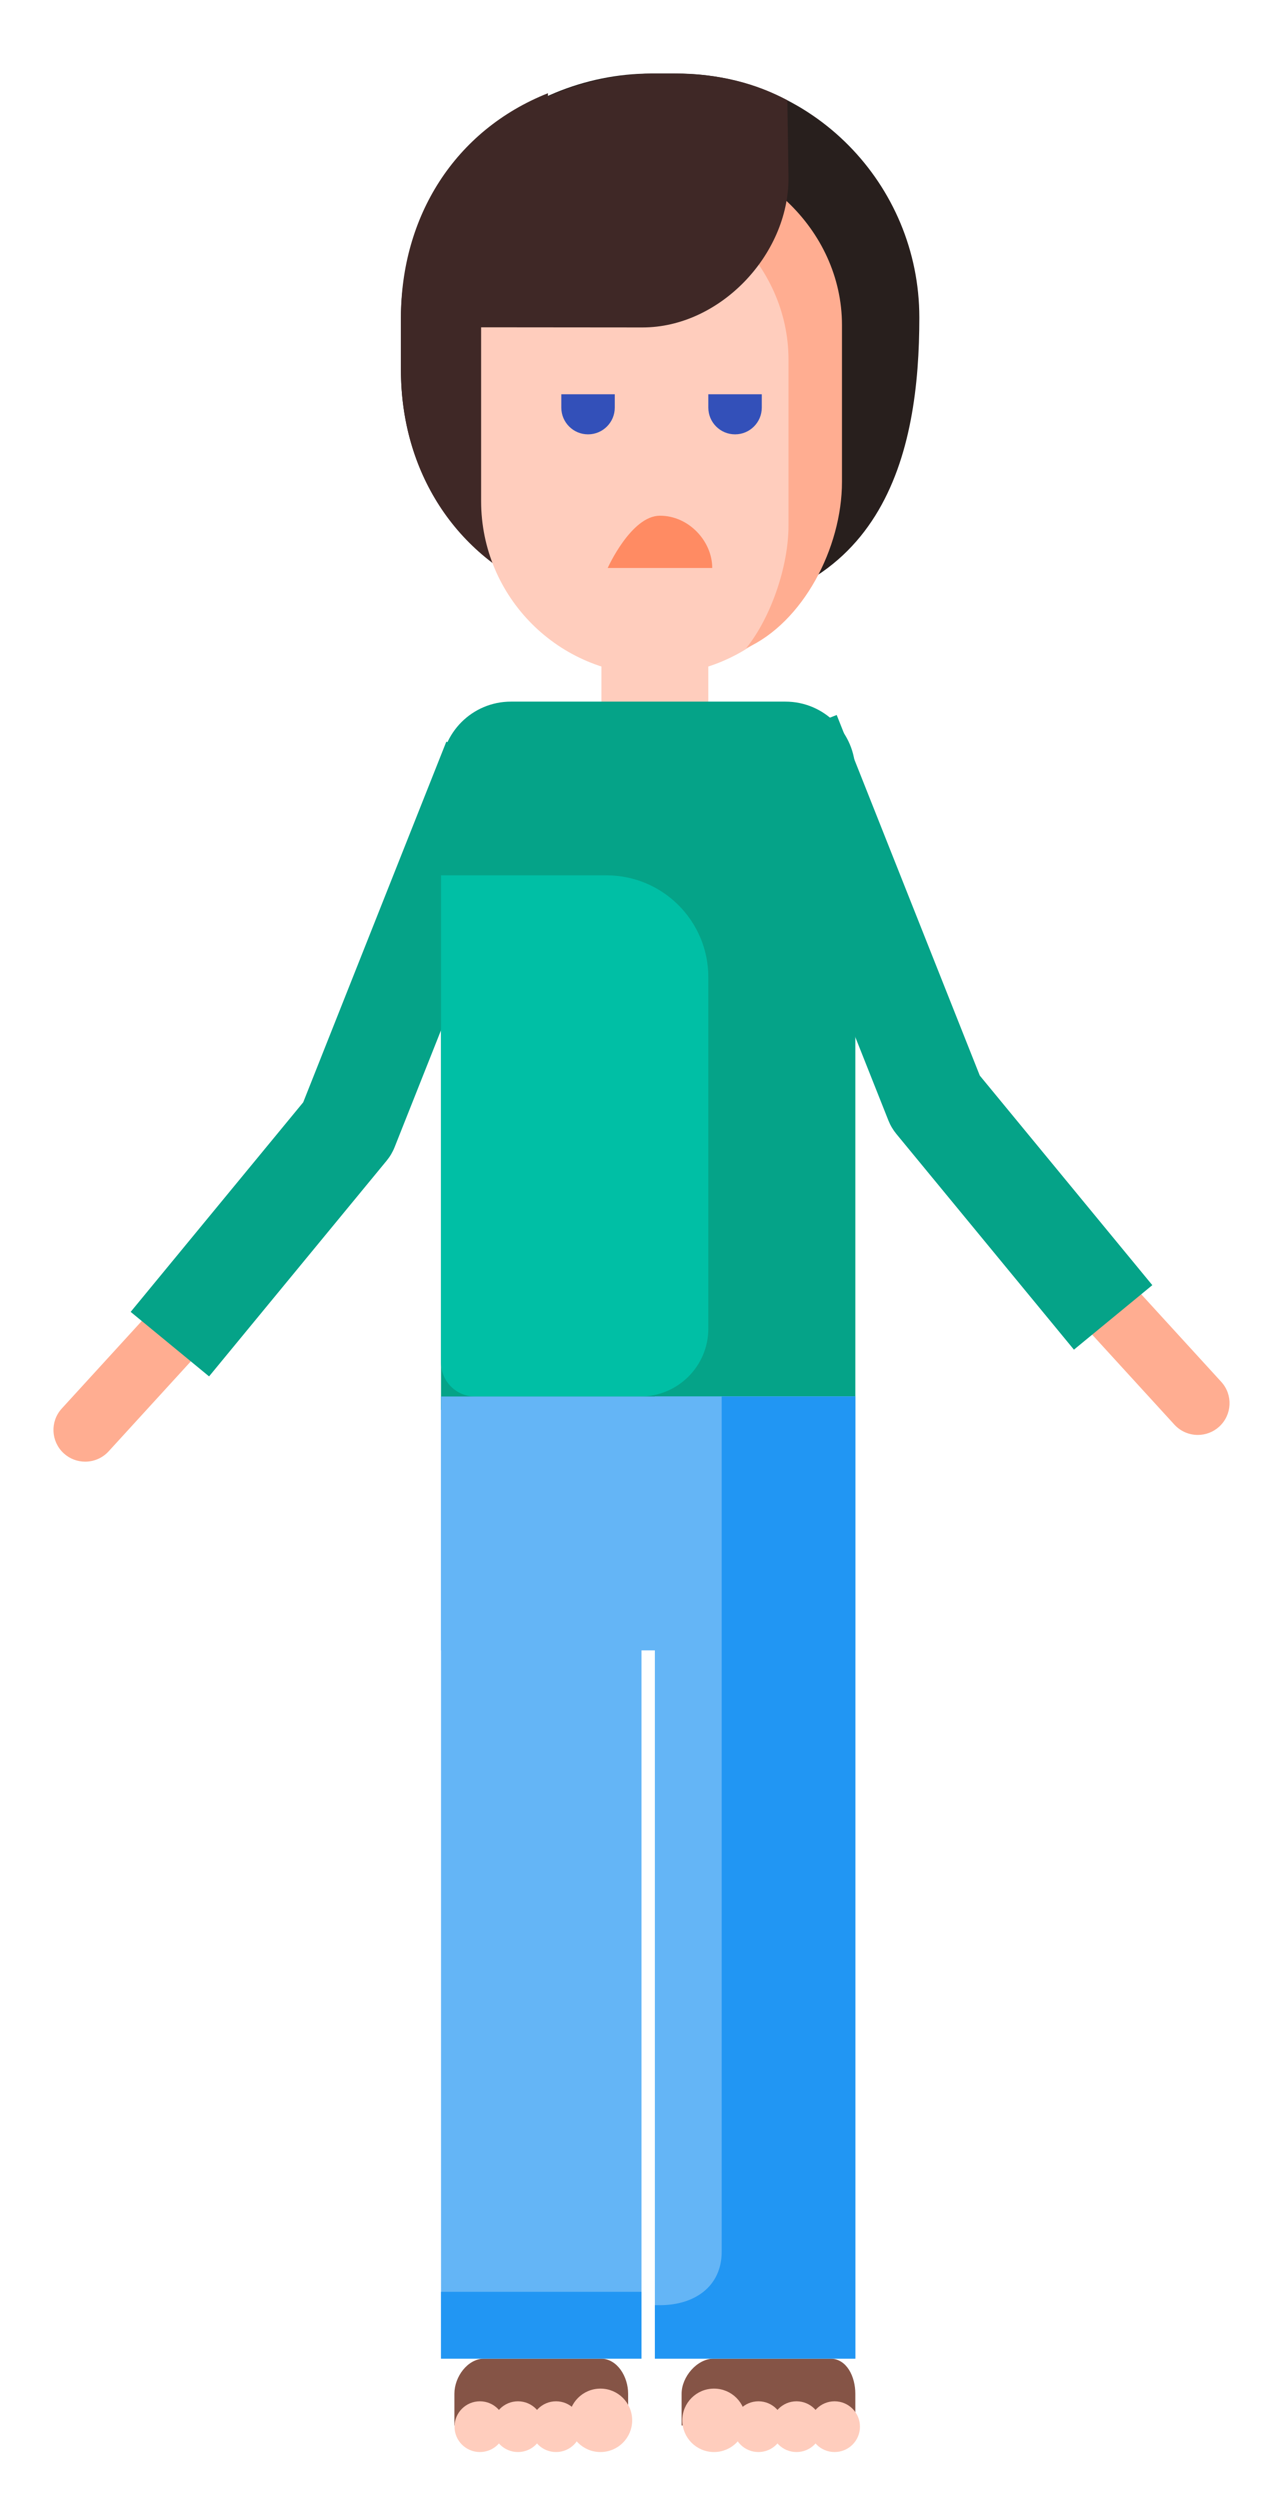 <?xml version="1.0" encoding="utf-8"?>
<!-- Generator: Adobe Illustrator 16.0.0, SVG Export Plug-In . SVG Version: 6.00 Build 0)  -->
<!DOCTYPE svg PUBLIC "-//W3C//DTD SVG 1.1//EN" "http://www.w3.org/Graphics/SVG/1.1/DTD/svg11.dtd">
<svg version="1.1" xmlns="http://www.w3.org/2000/svg" xmlns:xlink="http://www.w3.org/1999/xlink" x="0px" y="0px" width="96px"
	 height="187px" viewBox="0 0 96 187" enable-background="new 0 0 96 187" xml:space="preserve">
<g id="Juizo_Investigativo">
</g>
<g id="Segunda_vinda">
</g>
<g id="Juizo_de_Confirmação">
</g>
<g id="Terceira_Vinda">
	<g id="XMLID_643_">
		<g id="XMLID_2964_">
			<path id="XMLID_4023_" fill="#FFAD91" d="M6.373,109.381c0.644,0,1.285-0.26,1.754-0.771l11.546-12.639
				c0.885-0.969,0.817-2.471-0.151-3.355c-0.969-0.883-2.47-0.814-3.354,0.152L4.621,105.406c-0.884,0.967-0.816,2.469,0.151,3.354
				C5.229,109.176,5.802,109.381,6.373,109.381z"/>
		</g>
		<g id="XMLID_2962_">
			<path id="XMLID_2963_" fill="#05A388" d="M15.644,103l13.287-16.143c0.25-0.305,0.451-0.646,0.597-1.014l10.928-27.537
				l-7.061-2.803L22.687,82.49L9.777,98.172L15.644,103z"/>
		</g>
		<path id="XMLID_2977_" fill="#855446" d="M44.942,176.504h-8.701c-1.26,0-2.241,1.365-2.241,2.627v2.373h13v-2.373
			C47,177.869,46.203,176.504,44.942,176.504z"/>
		<circle id="XMLID_2976_" fill="#FFCDBD" cx="44.929" cy="181.121" r="2.374"/>
		<circle id="XMLID_2975_" fill="#FFCDBD" cx="41.606" cy="181.596" r="1.899"/>
		<circle id="XMLID_2974_" fill="#FFCDBD" cx="38.757" cy="181.596" r="1.899"/>
		<circle id="XMLID_2973_" fill="#FFCDBD" cx="35.908" cy="181.596" r="1.899"/>
		<path id="XMLID_2972_" fill="#855446" d="M53.413,176.504h8.701c1.26,0,1.886,1.365,1.886,2.627v2.373H51v-2.373
			C51,177.869,52.153,176.504,53.413,176.504z"/>
		<circle id="XMLID_2971_" fill="#FFCDBD" cx="53.426" cy="181.121" r="2.374"/>
		<circle id="XMLID_2970_" fill="#FFCDBD" cx="56.75" cy="181.596" r="1.899"/>
		<circle id="XMLID_2969_" fill="#FFCDBD" cx="59.599" cy="181.596" r="1.899"/>
		<circle id="XMLID_2968_" fill="#FFCDBD" cx="62.447" cy="181.596" r="1.899"/>
		<rect id="XMLID_2967_" x="33" y="104.504" fill="#64B5F6" width="15" height="72"/>
		<path id="XMLID_2966_" fill="#281F1D" d="M49.796,45.934C37.191,45.934,30,37.762,30,27.68v-3.912
			c0-10.082,8.648-18.264,18.73-18.264h1.923c10.082,0,18.136,8.264,18.136,18.26S66.312,45.934,49.796,45.934z"/>
		<rect id="XMLID_2965_" x="45" y="49.504" fill="#FFCDBD" width="8" height="4"/>
		<rect id="XMLID_2960_" x="33" y="60.504" fill="#05A388" width="31" height="45"/>
		<path id="XMLID_2959_" fill="#05A388" d="M64,63.271c0,2.891-2.343,5.232-5.232,5.232H38.232c-2.891,0-5.232-2.342-5.232-5.232
			v-5.535c0-2.891,2.342-5.232,5.232-5.232h20.535c2.89,0,5.232,2.342,5.232,5.232V63.271z"/>
		<rect id="XMLID_2958_" x="49" y="104.504" fill="#64B5F6" width="15" height="72"/>
		<path id="XMLID_2957_" fill="#00BFA5" d="M45.377,65.504H33v36.459c0,1.404,1.138,2.541,2.541,2.541h12.377
			c2.807,0,5.082-2.275,5.082-5.082V73.127C53,68.916,49.588,65.504,45.377,65.504z"/>
		<rect id="XMLID_2956_" x="33" y="104.504" fill="#64B5F6" width="31" height="19"/>
		<g id="XMLID_2954_">
			<path id="XMLID_2955_" fill="#2196F3" d="M54,104.504v64c0,2.596-2.022,4-4.618,4H49v4h15v-72H54z"/>
		</g>
		<path id="XMLID_2953_" fill="#3F2826" d="M41,6.975c-7,2.785-11,9.254-11,16.793v3.912c0,7.527,4,13.986,11,16.779V6.975z"/>
		<path id="XMLID_2952_" fill="#FFCDBD" d="M62,37.504c0,7.18-5.82,13-13,13l0,0c-7.18,0-13-5.82-13-13v-13c0-7.18,5.82-13,13-13
			l0,0c7.18,0,13,5.82,13,13V37.504z"/>
		<path id="XMLID_2921_" fill="#3350B9" d="M44,32.504L44,32.504c-1.104,0-2-0.895-2-2v-1h4v1C46,31.609,45.104,32.504,44,32.504z"
			/>
		<path id="XMLID_2920_" fill="#3350B9" d="M55,32.504L55,32.504c-1.104,0-2-0.895-2-2v-1h4v1C57,31.609,56.104,32.504,55,32.504z"
			/>
		<path id="XMLID_2919_" fill="#FF8B63" d="M49.382,38.592L49.382,38.592c2.16,0,3.911,1.912,3.911,3.912l0,0h-7.822l0,0
			C45.471,42.504,47.222,38.592,49.382,38.592z"/>
		<path id="XMLID_2918_" fill="#FFAD91" d="M49.432,11.283c-3.517,0-6.967,1.398-9.312,3.66c1.576-0.676,3.664-1.053,5.487-1.053
			C52.809,13.891,59,19.729,59,26.93v12.387c0,3.111-1.349,6.947-3.167,9.188C60.083,46.588,63,41.008,63,36.057V24.322
			C63,17.121,56.633,11.283,49.432,11.283z"/>
		<path id="XMLID_2917_" fill="#3F2826" d="M59,13.336l-0.087-5.832c-2.33-1.25-5.056-2-8.496-2h-1.662
			c-4.589,0.084-9.412,1.848-12.412,4.857l-1.108,14.131l12.844,0.012C53.839,24.504,59,19.098,59,13.336z"/>
		<rect id="XMLID_2915_" x="33" y="171.504" fill="#2196F3" width="15" height="5"/>
		<g id="XMLID_2916_">
			<path id="XMLID_2961_" fill="#FFAD91" d="M89.627,107.381c-0.644,0-1.285-0.26-1.754-0.771L76.327,93.971
				c-0.885-0.969-0.817-2.471,0.151-3.355c0.969-0.883,2.47-0.814,3.354,0.152l11.547,12.639c0.885,0.967,0.816,2.469-0.152,3.354
				C90.771,107.176,90.198,107.381,89.627,107.381z"/>
		</g>
		<g id="XMLID_2867_">
			<path id="XMLID_2914_" fill="#05A388" d="M80.356,101L67.069,84.857c-0.25-0.305-0.451-0.646-0.597-1.014L55.545,56.307
				l7.061-2.803L73.313,80.49l12.909,15.682L80.356,101z"/>
		</g>
	</g>
</g>
</svg>
